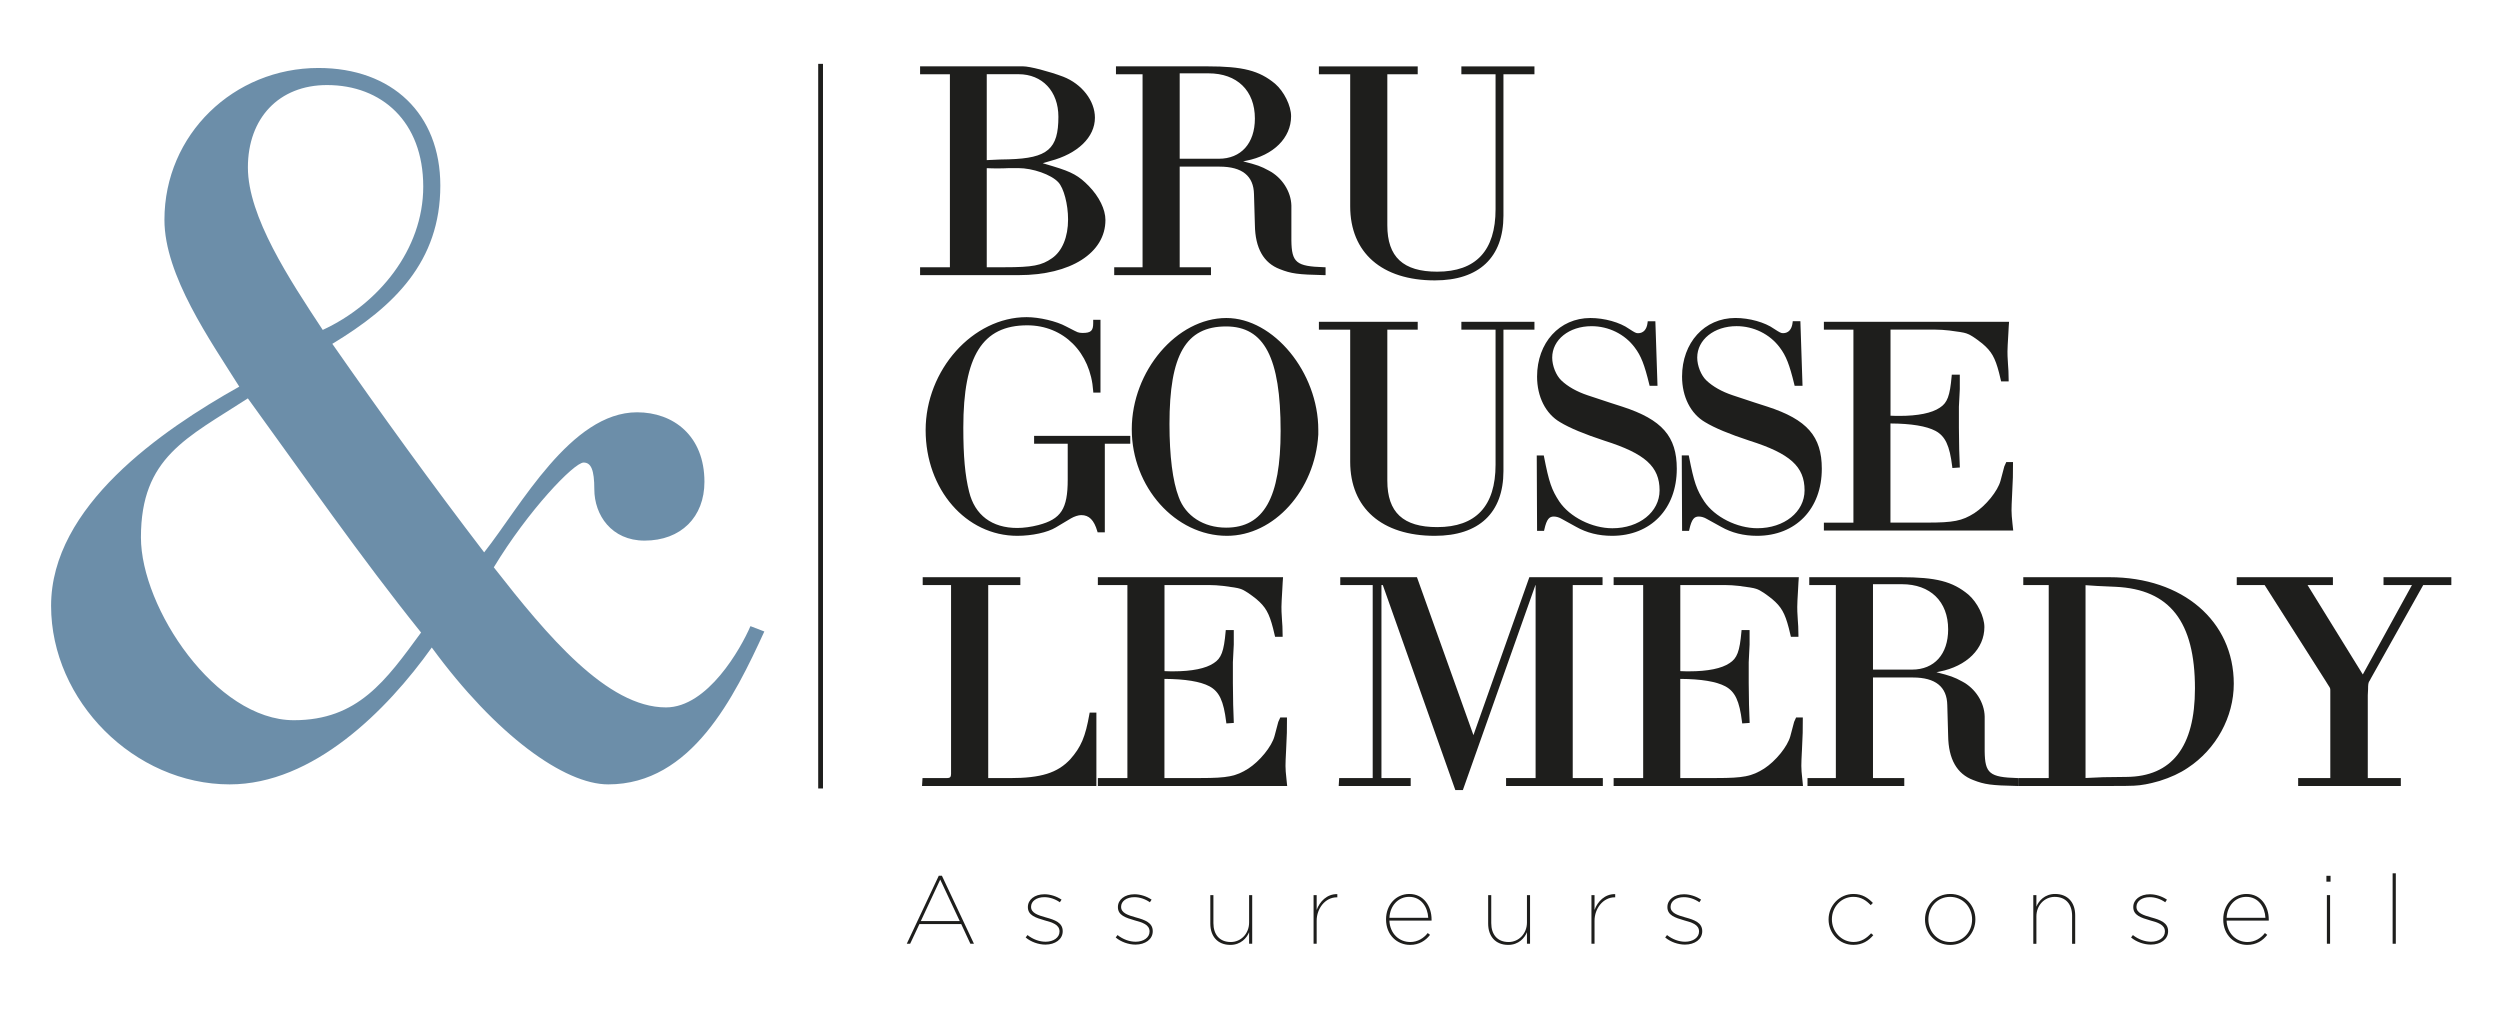 <svg width="783" height="316" viewBox="0 0 783 316" fill="none" xmlns="http://www.w3.org/2000/svg">
<path d="M294.03 274.27H295L305.04 295.58H303.92L301.05 289.41H287.96L285.06 295.58H284L294.03 274.27ZM300.59 288.48L294.48 275.48L288.4 288.48H300.59Z" fill="#1E1E1C"/>
<path d="M321.24 293.62L321.81 292.86C323.5 294.19 325.53 294.95 327.49 294.95C329.94 294.95 331.84 293.65 331.84 291.78V291.72C331.84 289.57 329.54 288.91 327.22 288.27C324.38 287.45 321.93 286.67 321.93 284.13V284.07C321.93 281.8 324.02 280.08 327.13 280.08C328.88 280.08 330.88 280.68 332.48 281.77L331.94 282.59C330.49 281.56 328.71 280.99 327.1 280.99C324.59 280.99 322.93 282.29 322.93 283.98V284.04C322.93 285.94 325.08 286.64 327.55 287.33C330.33 288.09 332.84 288.96 332.84 291.62V291.68C332.84 294.19 330.48 295.85 327.43 295.85C325.26 295.85 322.9 295.01 321.24 293.62Z" fill="#1E1E1C"/>
<path d="M349.44 293.62L350.01 292.86C351.7 294.19 353.73 294.95 355.69 294.95C358.14 294.95 360.04 293.65 360.04 291.78V291.72C360.04 289.57 357.74 288.91 355.42 288.27C352.58 287.45 350.13 286.67 350.13 284.13V284.07C350.13 281.8 352.22 280.08 355.33 280.08C357.08 280.08 359.08 280.68 360.68 281.77L360.14 282.59C358.69 281.56 356.91 280.99 355.3 280.99C352.79 280.99 351.13 282.29 351.13 283.98V284.04C351.13 285.94 353.28 286.64 355.75 287.33C358.53 288.09 361.04 288.96 361.04 291.62V291.68C361.04 294.19 358.68 295.85 355.63 295.85C353.46 295.85 351.1 295.01 349.44 293.62Z" fill="#1E1E1C"/>
<path d="M379.07 289.27V280.35H380.04V289.12C380.04 292.66 381.94 295.04 385.48 295.04C388.68 295.04 391.22 292.41 391.22 288.93V280.35H392.19V295.58H391.22V291.95C390.52 293.76 388.62 295.94 385.36 295.94C381.33 295.95 379.07 293.22 379.07 289.27Z" fill="#1E1E1C"/>
<path d="M411.41 280.35H412.38V285C413.29 282.4 415.61 279.95 418.85 280.04V281.04H418.7C415.01 281.04 412.38 284.61 412.38 288.35V295.57H411.41V280.35Z" fill="#1E1E1C"/>
<path d="M434.11 287.97V287.91C434.11 283.44 437.19 279.99 441.39 279.99C445.98 279.99 448.37 283.92 448.37 288V288.33H435.16C435.34 292.47 438.27 295.04 441.69 295.04C444.05 295.04 445.95 293.8 447.16 292.23L447.89 292.8C446.5 294.61 444.44 295.94 441.66 295.94C437.56 295.95 434.11 292.83 434.11 287.97ZM447.32 287.45C447.17 284.13 445.14 280.89 441.34 280.89C437.89 280.89 435.35 283.7 435.17 287.45H447.32Z" fill="#1E1E1C"/>
<path d="M466.09 289.27V280.35H467.06V289.12C467.06 292.66 468.96 295.04 472.5 295.04C475.7 295.04 478.24 292.41 478.24 288.93V280.35H479.21V295.58H478.24V291.95C477.54 293.76 475.64 295.94 472.38 295.94C468.36 295.95 466.09 293.22 466.09 289.27Z" fill="#1E1E1C"/>
<path d="M498.44 280.35H499.41V285C500.32 282.4 502.64 279.95 505.88 280.04V281.04H505.73C502.04 281.04 499.41 284.61 499.41 288.35V295.57H498.44V280.35Z" fill="#1E1E1C"/>
<path d="M521.54 293.62L522.11 292.86C523.8 294.19 525.83 294.95 527.79 294.95C530.24 294.95 532.14 293.65 532.14 291.78V291.72C532.14 289.57 529.84 288.91 527.52 288.27C524.68 287.45 522.23 286.67 522.23 284.13V284.07C522.23 281.8 524.32 280.08 527.43 280.08C529.18 280.08 531.18 280.68 532.78 281.77L532.24 282.59C530.79 281.56 529.01 280.99 527.4 280.99C524.89 280.99 523.23 282.29 523.23 283.98V284.04C523.23 285.94 525.38 286.64 527.85 287.33C530.63 288.09 533.14 288.96 533.14 291.62V291.68C533.14 294.19 530.78 295.85 527.73 295.85C525.56 295.85 523.2 295.01 521.54 293.62Z" fill="#1E1E1C"/>
<path d="M572.71 288V287.94C572.71 283.65 576.1 279.99 580.51 279.99C583.32 279.99 585.1 281.26 586.59 282.8L585.9 283.49C584.57 282.07 582.91 280.89 580.49 280.89C576.65 280.89 573.75 284.06 573.75 287.9V287.96C573.75 291.8 576.74 295.03 580.55 295.03C582.97 295.03 584.69 293.79 586.02 292.31L586.71 292.91C585.23 294.63 583.32 295.93 580.48 295.93C576.1 295.95 572.71 292.32 572.71 288Z" fill="#1E1E1C"/>
<path d="M602.91 288.03V287.97C602.91 283.71 606.14 279.99 610.83 279.99C615.48 279.99 618.69 283.65 618.69 287.91V287.97C618.69 292.23 615.49 295.95 610.8 295.95C606.15 295.95 602.91 292.29 602.91 288.03ZM617.66 288V287.94C617.66 284.1 614.73 280.9 610.77 280.9C606.75 280.9 603.97 284.1 603.97 287.94V288C603.97 291.84 606.87 295.04 610.83 295.04C614.85 295.04 617.66 291.83 617.66 288Z" fill="#1E1E1C"/>
<path d="M636.83 280.35H637.8V283.98C638.5 282.17 640.4 279.99 643.66 279.99C647.68 279.99 649.95 282.71 649.95 286.67V295.59H648.98V286.82C648.98 283.28 647.08 280.9 643.54 280.9C640.34 280.9 637.8 283.53 637.8 287.01V295.59H636.83V280.35Z" fill="#1E1E1C"/>
<path d="M667.45 293.62L668.02 292.86C669.71 294.19 671.74 294.95 673.7 294.95C676.15 294.95 678.05 293.65 678.05 291.78V291.72C678.05 289.57 675.75 288.91 673.43 288.27C670.59 287.45 668.14 286.67 668.14 284.13V284.07C668.14 281.8 670.23 280.08 673.34 280.08C675.09 280.08 677.09 280.68 678.69 281.77L678.15 282.59C676.7 281.56 674.92 280.99 673.31 280.99C670.8 280.99 669.14 282.29 669.14 283.98V284.04C669.14 285.94 671.29 286.64 673.76 287.33C676.54 288.09 679.05 288.96 679.05 291.62V291.68C679.05 294.19 676.69 295.85 673.64 295.85C671.47 295.85 669.11 295.01 667.45 293.62Z" fill="#1E1E1C"/>
<path d="M696.32 287.97V287.91C696.32 283.44 699.4 279.99 703.6 279.99C708.19 279.99 710.58 283.92 710.58 288V288.33H697.37C697.55 292.47 700.48 295.04 703.9 295.04C706.26 295.04 708.16 293.8 709.37 292.23L710.1 292.8C708.71 294.61 706.65 295.94 703.87 295.94C699.76 295.95 696.32 292.83 696.32 287.97ZM709.53 287.45C709.38 284.13 707.35 280.89 703.55 280.89C700.1 280.89 697.56 283.7 697.38 287.45H709.53Z" fill="#1E1E1C"/>
<path d="M728.63 274.3H729.93V276.14H728.63V274.3ZM728.78 280.35H729.78V295.58H728.78V280.35Z" fill="#1E1E1C"/>
<path d="M749.37 273.52H750.37V295.58H749.37V273.52Z" fill="#1E1E1C"/>
<path d="M239.39 197.78C230.01 218.21 216.62 245.67 190.49 245.67C176.76 245.67 155.33 230.26 135.23 202.8C121.16 222.56 98.06 245.67 71.93 245.67C42.12 245.67 16 219.55 16 189.74C16 158.59 50.49 134.82 74.94 121.09C65.9 106.69 51.5 86.26 51.5 68.85C51.5 42.06 73.27 21.29 99.73 21.29C122.84 21.29 137.91 35.69 137.91 58.13C137.91 81.91 123.51 95.97 104.08 107.69C119.49 129.79 135.23 151.56 151.64 173C163.03 158.6 178.77 129.13 199.53 129.13C210.92 129.13 220.63 136.5 220.63 150.9C220.63 161.95 213.26 169.32 201.88 169.32C191.5 169.32 186.14 161.28 186.14 153.24C186.14 147.21 185.14 144.87 182.79 144.87C179.78 144.87 165.38 159.94 154.66 177.69C171.4 199.12 190.16 221.56 208.58 221.56C221.64 221.56 232.02 203.14 235.04 196.11L239.39 197.78ZM92.03 225.57C112.12 225.57 120.83 213.18 131.88 198.11C112.79 174.33 95.38 149.21 77.63 124.77C58.54 137.16 44.14 143.19 44.14 168.3C44.14 190.41 67.59 225.57 92.03 225.57ZM102.42 26.64C87.35 26.64 77.64 37.02 77.64 52.43C77.64 67.84 90.7 87.59 101.08 103.33C118.49 95.29 132.56 78.21 132.56 58.45C132.56 38.03 119.5 26.64 102.42 26.64Z" fill="#6C8EA9"/>
<path d="M298.02 22.75H288.68V21.28H320.46C322.48 21.28 328.43 22.84 332.82 24.49C338.5 26.69 342.44 31.73 342.44 36.85C342.44 42.71 337.22 47.75 328.79 49.95L326.32 50.68L324.67 51.05C326.96 51.78 328.61 52.24 329.8 52.61C335.57 54.35 337.68 55.54 340.7 58.65C343.81 61.86 345.74 65.7 345.74 68.91C345.74 78.98 334.93 85.67 319.09 85.67H288.68V84.2H298.02V22.75ZM315.97 50.41C328.33 50.04 332 46.93 332 36.58C332 28.25 326.78 22.75 319 22.75H308.56V50.68C311.84 50.5 314.32 50.41 315.97 50.41ZM314.59 84.2C323.47 84.2 326.4 83.65 329.79 81.27C333.09 78.98 335.01 74.4 335.01 68.72C335.01 63.87 333.64 58.65 331.8 56.72C329.42 54.16 323.56 52.14 318.89 52.14H316.14C314.68 52.23 313.39 52.23 312.29 52.23C311.28 52.23 310.46 52.23 308.54 52.14V84.19H314.59V84.2Z" fill="#1E1E1C"/>
<path d="M319.08 86.17H288.17V83.7H297.51V23.25H288.17V20.78H320.45C322.5 20.78 328.47 22.32 332.99 24.02C338.84 26.29 342.93 31.56 342.93 36.85C342.93 42.97 337.56 48.17 328.91 50.43L326.58 51.12C327.33 51.35 327.98 51.54 328.56 51.71C329.07 51.86 329.53 52 329.93 52.12C335.75 53.87 337.93 55.09 341.04 58.29C344.28 61.63 346.22 65.59 346.22 68.9C346.23 79.23 335.32 86.17 319.08 86.17ZM289.17 85.17H319.08C334.72 85.17 345.23 78.64 345.23 68.91C345.23 65.86 343.4 62.16 340.33 59C337.36 55.94 335.27 54.78 329.65 53.09C329.25 52.97 328.8 52.83 328.29 52.68C327.28 52.38 326.04 52.02 324.52 51.53L322.76 50.97L326.21 50.2L328.65 49.48C336.85 47.34 341.94 42.51 341.94 36.86C341.94 31.97 338.12 27.08 332.64 24.96C328.3 23.33 322.37 21.79 320.46 21.79H289.18V22.26H298.52V84.71H289.18V85.17H289.17ZM314.59 84.7H308.05V51.62L308.57 51.64C310.48 51.73 311.28 51.73 312.3 51.73C313.41 51.73 314.67 51.73 316.11 51.64H318.89C323.79 51.64 329.74 53.77 332.17 56.38C334.07 58.38 335.51 63.68 335.51 68.72C335.51 74.56 333.53 79.28 330.07 81.68C326.63 84.11 323.59 84.7 314.59 84.7ZM309.05 83.7H314.59C323.43 83.7 326.22 83.17 329.51 80.86C332.69 78.65 334.52 74.23 334.52 68.72C334.52 63.99 333.17 58.87 331.45 57.07C329.22 54.67 323.47 52.65 318.9 52.65H316.15C314.7 52.74 313.43 52.74 312.3 52.74C311.37 52.74 310.61 52.74 309.05 52.67V83.7ZM308.05 51.21V22.25H318.99C327.07 22.25 332.49 28.01 332.49 36.58C332.49 47.19 328.63 50.53 315.98 50.91H315.97C314.34 50.91 311.85 51 308.58 51.18L308.05 51.21ZM309.05 23.25V50.15C312.08 49.99 314.4 49.9 315.96 49.9C328.16 49.54 331.49 46.67 331.49 36.57C331.49 28.6 326.46 23.24 318.99 23.24H309.05V23.25Z" fill="#1E1E1C"/>
<path d="M378.15 21.28C389.14 21.28 394.18 22.56 399.03 26.59C401.69 28.88 403.88 33.18 403.88 36.39C403.88 42.98 398.57 48.2 390.24 49.85L387.12 50.49C393.35 52.05 394.36 52.32 397.19 53.88C401.22 55.99 403.88 60.2 403.97 64.41V75.31C404.06 82.55 405.71 83.92 414.68 84.19V85.66C406.53 85.48 404.51 85.2 401.04 83.83C396.18 82 393.62 77.51 393.53 70.46L393.25 60.84C393.16 54.8 389.31 51.68 381.98 51.68H368.98V84.19H378.78V85.66H349.47V84.19H358.35V22.74H350.02V21.27H378.15V21.28ZM381.72 50.22C388.95 50.22 393.53 45.09 393.53 37.12C393.53 28.05 387.76 22.47 378.51 22.47H368.98V50.22H381.72Z" fill="#1E1E1C"/>
<path d="M415.19 86.18L414.68 86.17C406.48 85.99 404.42 85.71 400.86 84.3C395.76 82.38 393.13 77.72 393.03 70.47L392.75 60.86C392.66 55.1 389.04 52.19 381.98 52.19H369.48V83.7H379.28V86.17H348.97V83.7H357.85V23.25H349.52V20.78H378.14C389.24 20.78 394.39 22.1 399.34 26.21C402.17 28.65 404.37 33.12 404.37 36.39C404.37 43.18 398.86 48.66 390.32 50.34L389.35 50.54C393.73 51.65 394.9 52.06 397.42 53.44C401.53 55.59 404.36 59.99 404.46 64.4V75.31C404.55 82.25 405.98 83.43 414.69 83.69L415.17 83.71V86.18H415.19ZM349.98 85.17H378.29V84.7H368.49V51.19H381.99C389.59 51.19 393.66 54.53 393.76 60.84L394.04 70.45C394.13 77.26 396.54 81.6 401.23 83.37C404.58 84.69 406.58 84.98 414.2 85.16V84.69C405.4 84.37 403.58 82.71 403.49 75.33V64.43C403.4 60.39 400.79 56.33 396.98 54.34C394.22 52.83 393.31 52.57 387.02 50.99L384.89 50.46L390.16 49.38C398.33 47.76 403.41 42.79 403.41 36.41C403.41 33.44 401.31 29.21 398.73 26.99C394 23.06 389 21.8 378.18 21.8H350.56V22.27H358.89V84.72H350.01V85.17H349.98ZM381.72 50.72H368.49V21.97H378.52C388.09 21.97 394.04 27.78 394.04 37.12C394.03 45.39 389.2 50.72 381.72 50.72ZM369.49 49.72H381.72C388.7 49.72 393.03 44.89 393.03 37.12C393.03 28.39 387.47 22.97 378.51 22.97H369.48V49.72H369.49Z" fill="#1E1E1C"/>
<path d="M443.53 21.28V22.75H434.01V70.56C434.01 80.73 439.23 85.58 450.13 85.58C462.59 85.58 468.91 78.89 468.91 65.52V22.75H458.2V21.28H480.09V22.75H470.38V67.53C470.38 80.26 462.87 87.31 449.41 87.31C433.11 87.31 423.4 78.88 423.4 64.6V22.75H413.6V21.28H443.53Z" fill="#1E1E1C"/>
<path d="M449.39 87.82C432.79 87.82 422.88 79.14 422.88 64.61V23.26H413.08V20.79H444.03V23.26H434.51V70.57C434.51 80.48 439.47 85.09 450.13 85.09C462.26 85.09 468.41 78.51 468.41 65.53V23.26H457.7V20.79H480.59V23.26H470.88V67.54C470.87 80.61 463.24 87.82 449.39 87.82ZM414.09 22.25H423.89V64.6C423.89 78.51 433.43 86.81 449.4 86.81C462.6 86.81 469.87 79.96 469.87 67.53V22.25H479.58V21.78H458.69V22.25H469.4V65.52C469.4 79.16 462.91 86.08 450.12 86.08C438.94 86.08 433.5 81 433.5 70.56V22.25H443.02V21.78H414.07V22.25H414.09Z" fill="#1E1E1C"/>
<path d="M324.39 138.47V137H353.51V138.47H345.54V166.22H344.17C343.07 162.47 341.33 160.82 338.67 160.82C337.66 160.82 336.29 161.28 335.19 161.92L330.43 164.76C327.87 166.32 323.1 167.32 318.62 167.32C302.87 167.32 290.41 152.85 290.41 134.72C290.41 116.04 304.88 99.83 321.55 99.83C325.21 99.83 330.62 101.02 333.64 102.67C335.56 103.68 336.85 104.32 337.3 104.5C337.76 104.68 338.4 104.77 339.04 104.77C341.97 104.77 342.89 103.85 342.89 101.2V100.65H344.17V122.45H342.89C342.07 110.09 333.27 101.39 321.73 101.39C307.44 101.39 301.21 111.28 301.21 133.9C301.21 143.06 301.76 149.01 303.04 154.14C304.87 161.65 310.46 165.86 318.61 165.86C320.72 165.86 323.19 165.49 325.3 164.94C332.72 163.02 334.92 159.63 334.92 150.19V138.47H324.39Z" fill="#1E1E1C"/>
<path d="M318.62 167.82C302.52 167.82 289.91 153.28 289.91 134.72C289.91 115.87 304.69 99.33 321.55 99.33C325.48 99.33 330.9 100.6 333.88 102.23C336.42 103.56 337.23 103.93 337.49 104.04C337.87 104.19 338.44 104.28 339.04 104.28C341.67 104.28 342.39 103.62 342.39 101.21V100.16H344.67V122.96H342.42L342.39 122.49C341.58 110.36 333.09 101.89 321.73 101.89C307.7 101.89 301.71 111.46 301.71 133.9C301.71 142.91 302.25 148.92 303.53 154.02C305.32 161.34 310.67 165.36 318.61 165.36C320.59 165.36 322.98 165.03 325.17 164.46C332.34 162.6 334.41 159.4 334.41 150.2V138.98H323.88V136.51H354V138.98H346.03V166.73H343.78L343.67 166.37C342.65 162.88 341.1 161.33 338.65 161.33C337.78 161.33 336.48 161.74 335.42 162.36L330.66 165.2C328.1 166.76 323.25 167.82 318.62 167.82ZM321.55 100.32C305.23 100.32 290.91 116.39 290.91 134.71C290.91 152.71 303.08 166.81 318.62 166.81C323.08 166.81 327.72 165.81 330.17 164.32L334.94 161.48C336.16 160.77 337.62 160.31 338.68 160.31C341.51 160.31 343.39 162.03 344.55 165.71H345.05V137.96H353.02V137.49H324.9V137.96H335.43V150.18C335.43 159.87 333.1 163.42 325.44 165.41C323.17 166 320.69 166.34 318.63 166.34C310.3 166.34 304.45 161.93 302.57 154.24C301.28 149.06 300.72 142.98 300.72 133.88C300.72 111.05 307.2 100.87 321.74 100.87C333.5 100.87 342.33 109.51 343.36 121.93H343.68V101.13L343.4 101.18C343.4 104.15 342.22 105.25 339.05 105.25C338.31 105.25 337.63 105.14 337.12 104.94C336.51 104.7 334.77 103.8 333.41 103.09C330.59 101.56 325.28 100.32 321.55 100.32Z" fill="#1E1E1C"/>
<path d="M384.28 167.31C368.25 167.31 354.97 152.38 354.97 134.43C354.97 116.39 368.8 100.09 384.09 100.09C398.74 100.09 412.39 116.76 412.39 134.62V136.09C411.39 153.21 398.66 167.31 384.28 167.31ZM365.78 132.79C365.78 142.86 366.79 150.83 368.71 155.87C370.91 162.01 376.77 165.76 384 165.76C396.18 165.76 401.58 156.42 401.58 134.99C401.58 111.54 396.36 101.74 384 101.74C371.19 101.74 365.78 110.9 365.78 132.79Z" fill="#1E1E1C"/>
<path d="M384.28 167.82C368.12 167.82 354.47 152.53 354.47 134.44C354.47 116.2 368.59 99.6 384.09 99.6C398.89 99.6 412.89 116.62 412.89 134.63V136.1C411.87 153.59 399.03 167.82 384.28 167.82ZM384.1 100.59C369.12 100.59 355.48 116.72 355.48 134.43C355.48 151.98 368.67 166.81 384.29 166.81C398.52 166.81 410.91 153.01 411.91 136.05V134.61C411.9 117.13 398.39 100.59 384.1 100.59ZM384.01 166.26C376.54 166.26 370.5 162.34 368.24 156.04C366.3 150.97 365.28 142.93 365.28 132.79C365.28 110.68 370.88 101.24 384.01 101.24C396.69 101.24 402.09 111.33 402.09 134.99C402.09 156.61 396.52 166.26 384.01 166.26ZM384.01 102.24C371.42 102.24 366.28 111.09 366.28 132.79C366.28 142.81 367.28 150.73 369.18 155.69C371.29 161.6 376.98 165.26 384.01 165.26C395.82 165.26 401.09 155.92 401.09 134.99C401.09 112.03 395.98 102.24 384.01 102.24Z" fill="#1E1E1C"/>
<path d="M443.53 101.28V102.75H434.01V150.56C434.01 160.73 439.23 165.58 450.13 165.58C462.59 165.58 468.91 158.89 468.91 145.52V102.75H458.2V101.28H480.09V102.75H470.38V147.53C470.38 160.26 462.87 167.31 449.41 167.31C433.11 167.31 423.4 158.88 423.4 144.6V102.75H413.6V101.28H443.53Z" fill="#1E1E1C"/>
<path d="M449.39 167.82C432.79 167.82 422.88 159.14 422.88 144.61V103.26H413.08V100.79H444.03V103.26H434.51V150.57C434.51 160.48 439.47 165.09 450.13 165.09C462.26 165.09 468.41 158.51 468.41 145.53V103.26H457.7V100.79H480.59V103.26H470.88V147.54C470.87 160.61 463.24 167.82 449.39 167.82ZM414.09 102.25H423.89V144.6C423.89 158.51 433.43 166.81 449.4 166.81C462.6 166.81 469.87 159.96 469.87 147.53V102.25H479.58V101.78H458.69V102.25H469.4V145.52C469.4 159.16 462.91 166.08 450.12 166.08C438.94 166.08 433.5 161 433.5 150.56V102.25H443.02V101.78H414.07V102.25H414.09Z" fill="#1E1E1C"/>
<path d="M483.09 143.14C484.65 151.11 485.47 153.58 487.94 157.34C491.33 162.38 498.47 165.95 504.98 165.95C513.77 165.95 520.27 160.64 520.27 153.59C520.27 145.9 515.69 141.68 502.69 137.56C496.55 135.55 491.88 133.62 488.86 131.79C484.46 129.23 481.9 124.01 481.9 117.96C481.9 107.52 488.68 100.1 498.11 100.1C502.32 100.1 507.08 101.38 509.92 103.4C511.75 104.59 512.21 104.86 513.03 104.86C514.95 104.86 516.24 103.49 516.51 101.11H517.97L518.61 120.34H517.05C515.49 113.93 514.4 111.18 512.38 108.53C509.17 104.23 504.05 101.66 498.46 101.66C491.13 101.66 485.64 106.15 485.64 112.01C485.64 114.76 486.92 117.87 488.66 119.52C490.68 121.44 493.51 123.09 497.09 124.28C499.65 125.1 503.32 126.39 507.99 127.85C520.08 131.79 524.66 136.92 524.66 146.81C524.66 159.08 516.78 167.32 504.88 167.32C500.85 167.32 497.09 166.4 493.89 164.57L489.4 162.1C488.48 161.55 487.48 161.28 486.65 161.28C484.82 161.28 483.9 162.47 483.17 165.77H481.89L481.8 143.15H483.09V143.14Z" fill="#1E1E1C"/>
<path d="M504.89 167.82C500.7 167.82 496.92 166.87 493.65 165.01L489.17 162.54C488.36 162.05 487.45 161.78 486.67 161.78C485.32 161.78 484.44 162.43 483.68 165.88L483.59 166.27H481.41L481.31 142.65H483.51L483.59 143.05C485.15 151.04 485.96 153.4 488.37 157.07C491.64 161.93 498.63 165.45 504.99 165.45C513.42 165.45 519.78 160.35 519.78 153.59C519.78 146.14 515.27 142.07 502.55 138.04C496.18 135.95 491.62 134.05 488.61 132.22C484.1 129.59 481.41 124.26 481.41 117.96C481.41 107.32 488.44 99.6 498.12 99.6C502.5 99.6 507.37 100.96 510.22 102.99C512.04 104.17 512.38 104.36 513.04 104.36C514.72 104.36 515.78 103.18 516.02 101.05L516.07 100.61H518.46L519.13 120.84H516.66L516.57 120.46C515.04 114.16 513.97 111.44 511.99 108.83C508.88 104.65 503.82 102.16 498.47 102.16C491.45 102.16 486.15 106.39 486.15 112.01C486.15 114.58 487.36 117.58 489.02 119.16C491.03 121.08 493.88 122.68 497.26 123.81C498.21 124.11 499.31 124.48 500.56 124.9C502.63 125.59 505.22 126.46 508.15 127.38C520.56 131.42 525.17 136.69 525.17 146.81C525.17 159.37 517.02 167.82 504.89 167.82ZM486.67 160.77C487.63 160.77 488.72 161.1 489.67 161.67L494.14 164.13C497.26 165.91 500.87 166.82 504.89 166.82C516.42 166.82 524.17 158.78 524.17 146.81C524.17 137.21 519.75 132.2 507.85 128.33C504.91 127.41 502.33 126.54 500.25 125.85C499 125.43 497.91 125.07 496.96 124.76C493.38 123.57 490.48 121.93 488.34 119.88C486.47 118.11 485.16 114.87 485.16 112.01C485.16 105.83 490.89 101.16 498.48 101.16C504.15 101.16 509.5 103.8 512.8 108.23C514.83 110.91 515.94 113.66 517.46 119.84H518.11L517.5 101.61H516.95C516.54 103.97 515.1 105.36 513.04 105.36C512.07 105.36 511.54 105.04 509.65 103.81C506.93 101.88 502.3 100.59 498.11 100.59C488.86 100.59 482.4 107.73 482.4 117.95C482.4 123.89 484.91 128.9 489.11 131.35C492.02 133.11 496.64 135.04 502.84 137.08C516.08 141.27 520.77 145.59 520.77 153.58C520.77 160.91 513.98 166.44 504.98 166.44C498.31 166.44 490.97 162.73 487.53 157.61C485.09 153.91 484.21 151.38 482.68 143.64H482.31L482.4 165.26H482.79C483.45 162.48 484.37 160.77 486.67 160.77Z" fill="#1E1E1C"/>
<path d="M528.52 143.14C530.08 151.11 530.9 153.58 533.38 157.34C536.77 162.38 543.91 165.95 550.41 165.95C559.2 165.95 565.7 160.64 565.7 153.59C565.7 145.9 561.12 141.68 548.12 137.56C541.98 135.55 537.31 133.62 534.29 131.79C529.89 129.23 527.33 124.01 527.33 117.96C527.33 107.52 534.11 100.1 543.54 100.1C547.75 100.1 552.52 101.38 555.35 103.4C557.18 104.59 557.64 104.86 558.47 104.86C560.39 104.86 561.68 103.49 561.95 101.11H563.41L564.05 120.34H562.49C560.93 113.93 559.83 111.18 557.82 108.53C554.61 104.23 549.49 101.66 543.9 101.66C536.57 101.66 531.08 106.15 531.08 112.01C531.08 114.76 532.36 117.87 534.1 119.52C536.11 121.44 538.95 123.09 542.53 124.28C545.09 125.1 548.76 126.39 553.43 127.85C565.52 131.79 570.1 136.92 570.1 146.81C570.1 159.08 562.22 167.32 550.32 167.32C546.29 167.32 542.54 166.4 539.33 164.57L534.84 162.1C533.92 161.55 532.92 161.28 532.09 161.28C530.26 161.28 529.34 162.47 528.61 165.77H527.33L527.24 143.15H528.52V143.14Z" fill="#1E1E1C"/>
<path d="M550.31 167.82C546.12 167.82 542.34 166.87 539.07 165.01L534.59 162.54C533.78 162.05 532.87 161.78 532.08 161.78C530.73 161.78 529.85 162.43 529.09 165.88L529.01 166.26H526.83L526.73 142.64H528.92L529 143.04C530.56 151.03 531.37 153.39 533.78 157.06C537.05 161.92 544.04 165.44 550.4 165.44C558.83 165.44 565.19 160.34 565.19 153.58C565.19 146.13 560.68 142.06 547.96 138.03C541.59 135.94 537.03 134.04 534.02 132.21C529.51 129.58 526.82 124.25 526.82 117.95C526.82 107.31 533.85 99.59 543.53 99.59C547.91 99.59 552.78 100.95 555.63 102.98C557.42 104.14 557.8 104.35 558.46 104.35C560.14 104.35 561.2 103.17 561.44 101.04L561.49 100.6H563.88L564.55 120.83H562.08L561.99 120.45C560.46 114.15 559.39 111.43 557.41 108.82C554.3 104.64 549.24 102.15 543.89 102.15C536.87 102.15 531.57 106.38 531.57 112C531.57 114.57 532.78 117.57 534.44 119.15C536.44 121.06 539.29 122.67 542.68 123.8C543.63 124.1 544.73 124.47 545.97 124.89C548.05 125.58 550.63 126.45 553.57 127.37C565.98 131.41 570.59 136.68 570.59 146.8C570.6 159.37 562.44 167.82 550.31 167.82ZM532.09 160.77C533.05 160.77 534.15 161.1 535.1 161.67L539.57 164.13C542.69 165.91 546.3 166.82 550.32 166.82C561.85 166.82 569.6 158.78 569.6 146.81C569.6 137.21 565.18 132.2 553.28 128.33C550.34 127.41 547.75 126.54 545.67 125.85C544.43 125.43 543.33 125.07 542.38 124.76C538.85 123.58 535.87 121.9 533.76 119.88C531.89 118.11 530.58 114.87 530.58 112.01C530.58 105.83 536.31 101.16 543.9 101.16C549.57 101.16 554.92 103.8 558.22 108.23C560.26 110.91 561.36 113.66 562.88 119.84H563.53L562.92 101.61H562.37C561.96 103.97 560.52 105.36 558.46 105.36C557.49 105.36 556.96 105.04 555.07 103.81C552.35 101.88 547.72 100.59 543.53 100.59C534.28 100.59 527.82 107.73 527.82 117.95C527.82 123.89 530.33 128.9 534.53 131.35C537.44 133.12 542.06 135.04 548.26 137.08C561.5 141.27 566.19 145.59 566.19 153.58C566.19 160.91 559.4 166.44 550.4 166.44C543.73 166.44 536.39 162.73 532.95 157.61C530.51 153.91 529.63 151.38 528.1 143.64H527.73L527.82 165.26H528.21C528.87 162.48 529.79 160.77 532.09 160.77Z" fill="#1E1E1C"/>
<path d="M580.99 102.75H571.74V101.28H628.7C628.61 102.65 628.52 103.66 628.52 104.39C628.34 107.41 628.24 109.24 628.24 110.07C628.24 110.62 628.24 112.08 628.42 114.37C628.51 115.38 628.6 116.93 628.6 118.95H627.13L626.58 116.66C625.3 111.71 624.11 109.7 621.18 107.23C618.98 105.49 617.24 104.3 615.96 103.93C615.23 103.66 613.4 103.38 610.56 103.01C609 102.83 607.45 102.74 606.16 102.74H591.61V130.67C593.07 130.76 594.17 130.76 594.91 130.76C600.86 130.76 605.26 129.84 607.82 128.1C610.38 126.45 611.21 124.07 611.76 117.84H613.32V121.87L613.04 127.37V131.31V133.97L613.13 140.75L613.31 145.97L611.94 146.06C611.12 139.28 609.65 136.26 606.44 134.52C603.51 132.96 598.56 132.14 591.6 132.14V164.19H603.51C612.03 164.19 614.68 163.64 618.62 161.17C622.28 158.79 626.13 154.12 627.04 150.73L628.23 146.24L628.69 145.23H629.97C629.97 148.98 629.97 149.63 629.69 154.94C629.6 156.86 629.51 158.42 629.51 159.89C629.51 161.54 629.69 162.82 629.97 165.66H571.72V164.19H580.97V102.75H580.99Z" fill="#1E1E1C"/>
<path d="M630.54 166.17H571.24V163.7H580.49V103.25H571.24V100.78H629.24L629.13 102.34C629.07 103.2 629.02 103.87 629.02 104.39C628.83 107.54 628.74 109.29 628.74 110.07C628.74 110.62 628.74 112.06 628.92 114.33C629 115.25 629.11 116.81 629.11 118.95V119.45H626.75L626.11 116.78C624.87 112.01 623.75 110.04 620.87 107.61C618.47 105.71 616.91 104.72 615.84 104.41C615.11 104.14 613.19 103.85 610.51 103.51C609.03 103.34 607.49 103.24 606.18 103.24H592.11V130.2C593.33 130.26 594.26 130.26 594.91 130.26C600.7 130.26 605.07 129.37 607.54 127.69C609.91 126.16 610.71 124.04 611.26 117.8L611.3 117.34H613.81V121.87L613.53 127.39V133.96L613.62 140.73L613.82 146.42L611.49 146.58L611.43 146.11C610.63 139.54 609.26 136.61 606.19 134.95C603.36 133.45 598.62 132.67 592.09 132.63V163.68H603.5C611.85 163.68 614.49 163.16 618.35 160.73C622 158.35 625.69 153.8 626.56 150.58L627.75 146.09L628.37 144.71H630.47V145.21C630.47 148.95 630.47 149.62 630.19 154.94L630.15 155.82C630.08 157.33 630.01 158.63 630.01 159.86C630.01 161.1 630.12 162.13 630.29 163.84L630.54 166.17ZM572.24 165.17H629.43L629.31 163.98C629.13 162.24 629.02 161.19 629.02 159.9C629.02 158.65 629.08 157.34 629.16 155.81L629.2 154.93C629.46 149.88 629.47 149.03 629.47 145.75H629.01L628.68 146.46L627.52 150.87C626.6 154.29 622.72 159.11 618.89 161.6C614.82 164.15 612.09 164.7 603.51 164.7H591.11V131.65H591.61C598.56 131.65 603.63 132.47 606.68 134.09C610.01 135.9 611.52 138.92 612.38 145.54L612.8 145.51L612.63 140.77L612.54 131.32V127.38L612.82 121.86V118.36H612.22C611.64 124.56 610.69 126.87 608.1 128.54C605.43 130.35 600.99 131.28 594.92 131.28C594.18 131.28 593.07 131.28 591.59 131.19L591.12 131.16V102.26H606.18C607.53 102.26 609.11 102.36 610.64 102.54C613.54 102.92 615.38 103.19 616.16 103.48C617.35 103.82 618.96 104.83 621.51 106.85C624.55 109.42 625.8 111.59 627.09 116.55L627.55 118.47H628.12C628.11 116.63 628.02 115.27 627.94 114.44C627.75 112.13 627.75 110.65 627.75 110.09C627.75 109.29 627.83 107.53 628.03 104.38C628.03 103.86 628.08 103.16 628.14 102.29L628.17 101.8H572.24V102.27H581.49V164.72H572.24V165.17Z" fill="#1E1E1C"/>
<path d="M319.08 182.75H309.01V244.2H316.24C326.31 244.2 331.44 242.55 335.56 238.16C339.04 234.22 340.41 231.02 341.7 223.69H342.89V245.67H289.31L289.4 244.2H296.54C297.82 244.2 298.37 243.65 298.37 242.37V182.75H289.49V181.28H319.07V182.75H319.08Z" fill="#1E1E1C"/>
<path d="M343.39 246.17H288.78L288.93 243.7H296.54C297.55 243.7 297.87 243.38 297.87 242.37V183.25H288.99V180.78H319.57V183.25H309.51V243.7H316.24C326.04 243.7 331.18 242.1 335.2 237.81C338.6 233.96 339.95 230.77 341.21 223.6L341.28 223.19H343.39V246.17ZM289.85 245.17H342.39V224.19H342.12C340.85 231.29 339.43 234.54 335.94 238.49C331.69 243.02 326.36 244.7 316.24 244.7H308.51V182.25H318.58V181.78H290V182.25H298.88V242.37C298.88 243.94 298.12 244.7 296.55 244.7H289.88L289.85 245.17Z" fill="#1E1E1C"/>
<path d="M353.6 182.75H344.35V181.28H401.31C401.22 182.65 401.13 183.66 401.13 184.39C400.95 187.41 400.85 189.24 400.85 190.07C400.85 190.62 400.85 192.08 401.03 194.37C401.12 195.38 401.21 196.93 401.21 198.95H399.75L399.2 196.66C397.92 191.71 396.73 189.7 393.8 187.23C391.6 185.49 389.86 184.3 388.58 183.93C387.85 183.66 386.02 183.38 383.18 183.01C381.62 182.83 380.07 182.74 378.79 182.74H364.23V210.67C365.69 210.76 366.79 210.76 367.53 210.76C373.48 210.76 377.88 209.84 380.44 208.1C383 206.45 383.83 204.07 384.38 197.84H385.94V201.87L385.66 207.37V211.31V213.97L385.75 220.75L385.93 225.97L384.56 226.06C383.74 219.28 382.27 216.26 379.06 214.52C376.13 212.96 371.18 212.14 364.22 212.14V244.19H376.13C384.65 244.19 387.3 243.64 391.24 241.17C394.9 238.79 398.75 234.12 399.67 230.73L400.86 226.24L401.32 225.23H402.6C402.6 228.98 402.6 229.63 402.33 234.94C402.24 236.86 402.15 238.42 402.15 239.89C402.15 241.54 402.33 242.82 402.61 245.66H344.36V244.19H353.61V182.75H353.6Z" fill="#1E1E1C"/>
<path d="M403.15 246.17H343.85V243.7H353.1V183.25H343.85V180.78H401.85L401.74 182.34C401.68 183.2 401.63 183.87 401.63 184.39C401.44 187.54 401.35 189.29 401.35 190.07C401.35 190.62 401.35 192.06 401.53 194.33C401.61 195.25 401.72 196.81 401.72 198.95V199.45H399.36L398.72 196.78C397.49 192.01 396.36 190.04 393.48 187.61C391.87 186.33 389.82 184.81 388.44 184.41C387.71 184.14 385.79 183.85 383.11 183.51C381.63 183.34 380.09 183.24 378.78 183.24H364.72V210.2C365.94 210.26 366.87 210.26 367.52 210.26C373.31 210.26 377.68 209.37 380.15 207.69C382.52 206.16 383.32 204.04 383.87 197.8L383.91 197.34H386.42V201.87L386.14 207.39V213.96L386.23 220.73L386.43 226.42L384.1 226.58L384.04 226.11C383.24 219.53 381.87 216.61 378.8 214.95C375.98 213.45 371.23 212.67 364.7 212.63V243.68H376.11C384.46 243.68 387.1 243.16 390.96 240.73C394.61 238.35 398.3 233.8 399.17 230.58L400.36 226.1L400.98 224.72H403.08V225.22C403.08 228.96 403.08 229.63 402.81 234.95L402.76 235.91C402.69 237.39 402.62 238.67 402.62 239.87C402.62 241.1 402.72 242.12 402.9 243.8C402.95 244.33 403.01 244.92 403.08 245.59L403.15 246.17ZM344.85 245.17H402.04C402 244.72 401.95 244.31 401.92 243.93C401.74 242.22 401.64 241.18 401.64 239.9C401.64 238.67 401.7 237.38 401.78 235.89L401.83 234.93C402.09 229.88 402.1 229.03 402.1 225.75H401.64L401.31 226.46L400.15 230.87C399.22 234.29 395.35 239.11 391.51 241.6C387.45 244.15 384.72 244.7 376.13 244.7H363.72V211.65H364.22C371.17 211.65 376.24 212.47 379.29 214.09C382.62 215.9 384.13 218.92 384.99 225.54L385.41 225.51L385.24 220.77L385.15 211.32V207.38L385.43 201.86V198.36H384.83C384.25 204.56 383.3 206.87 380.71 208.54C378.04 210.35 373.6 211.28 367.53 211.28C366.79 211.28 365.68 211.28 364.2 211.19L363.73 211.16V182.26H378.79C380.14 182.26 381.72 182.36 383.24 182.54C386.14 182.92 387.97 183.19 388.76 183.48C389.95 183.82 391.56 184.83 394.11 186.85C397.15 189.42 398.4 191.59 399.69 196.55L400.15 198.47H400.72C400.71 196.63 400.62 195.27 400.54 194.44C400.35 192.13 400.35 190.65 400.35 190.09C400.35 189.29 400.44 187.53 400.63 184.38C400.63 183.86 400.68 183.16 400.74 182.29L400.77 181.8H344.84V182.27H354.09V244.72H344.84V245.17H344.85Z" fill="#1E1E1C"/>
<path d="M501.41 182.75H492.07V244.2H501.5V245.67H472.19V244.2H481.44V182.75H480.53L457.82 246.95H456.17L433.46 182.75H432.18V244.2H441.34V245.67H419.81L419.9 244.2H430.43V182.75H420.27V181.28H443.44L461.48 231.74L479.34 181.28H501.41V182.75Z" fill="#1E1E1C"/>
<path d="M458.17 247.45H455.81L433.1 183.25H432.67V243.7H441.83V246.17H419.28L419.43 243.7H429.93V183.25H419.77V180.78H443.79L461.48 230.25L478.99 180.78H501.92V183.25H492.58V243.7H502.01V246.17H471.7V243.7H480.95V183.25H480.89L458.17 247.45ZM456.52 246.45H457.46L480.17 182.25H481.94V244.7H472.69V245.17H501V244.7H491.57V182.25H500.91V181.78H479.69L461.48 233.23L443.08 181.78H420.76V182.25H430.92V244.7H420.36L420.33 245.17H440.82V244.7H431.66V182.25H433.8L456.52 246.45Z" fill="#1E1E1C"/>
<path d="M515.14 182.75H505.89V181.28H562.85C562.76 182.65 562.67 183.66 562.67 184.39C562.49 187.41 562.4 189.24 562.4 190.07C562.4 190.62 562.4 192.08 562.58 194.37C562.67 195.38 562.76 196.93 562.76 198.95H561.3L560.75 196.66C559.47 191.71 558.28 189.7 555.35 187.23C553.15 185.49 551.41 184.3 550.13 183.93C549.4 183.66 547.57 183.38 544.73 183.01C543.17 182.83 541.61 182.74 540.33 182.74H525.77V210.67C527.24 210.76 528.33 210.76 529.07 210.76C535.02 210.76 539.42 209.84 541.98 208.1C544.54 206.45 545.37 204.07 545.92 197.84H547.48V201.87L547.21 207.37V211.31V213.97L547.3 220.75L547.48 225.97L546.11 226.06C545.29 219.28 543.82 216.26 540.62 214.52C537.69 212.96 532.74 212.14 525.78 212.14V244.19H537.69C546.21 244.19 548.86 243.64 552.8 241.17C556.46 238.79 560.31 234.12 561.23 230.73L562.42 226.24L562.88 225.23H564.16C564.16 228.98 564.16 229.63 563.89 234.94C563.8 236.86 563.71 238.42 563.71 239.89C563.71 241.54 563.89 242.82 564.17 245.66H505.92V244.19H515.17V182.75H515.14Z" fill="#1E1E1C"/>
<path d="M564.69 246.17H505.39V243.7H514.64V183.25H505.39V180.78H563.39L563.28 182.34C563.22 183.2 563.17 183.87 563.17 184.39C562.98 187.48 562.9 189.28 562.9 190.07C562.9 190.62 562.9 192.06 563.08 194.33C563.16 195.25 563.27 196.81 563.27 198.95V199.45H560.91L560.27 196.78C559.03 192.01 557.91 190.04 555.03 187.61C553.42 186.33 551.38 184.81 549.99 184.41C549.26 184.14 547.34 183.85 544.66 183.51C543.18 183.34 541.64 183.24 540.33 183.24H526.27V210.2C527.49 210.26 528.42 210.26 529.07 210.26C534.86 210.26 539.23 209.37 541.7 207.69C544.07 206.16 544.87 204.04 545.42 197.8L545.46 197.34H547.97V201.87L547.7 207.39V213.96L547.79 220.73L547.99 226.42L545.66 226.58L545.6 226.11C544.8 219.53 543.43 216.61 540.36 214.95C537.53 213.45 532.79 212.67 526.26 212.63V243.68H537.67C546.02 243.68 548.66 243.16 552.52 240.73C556.17 238.36 559.86 233.8 560.73 230.58L561.92 226.09L562.54 224.71H564.64V225.21C564.64 228.95 564.64 229.62 564.37 234.94L564.32 235.9C564.25 237.38 564.18 238.66 564.18 239.86C564.18 241.09 564.28 242.11 564.46 243.79C564.51 244.32 564.57 244.91 564.64 245.58L564.69 246.17ZM506.39 245.17H563.59C563.55 244.72 563.5 244.31 563.46 243.93C563.29 242.22 563.18 241.18 563.18 239.9C563.18 238.67 563.24 237.38 563.32 235.89L563.37 234.93C563.63 229.88 563.64 229.03 563.64 225.75H563.18L562.86 226.46L561.7 230.87C560.77 234.3 556.9 239.11 553.06 241.6C549 244.15 546.27 244.7 537.68 244.7H525.27V211.65H525.77C532.72 211.65 537.79 212.47 540.84 214.09C544.17 215.9 545.68 218.92 546.54 225.54L546.96 225.51L546.8 220.77L546.71 211.32V207.38L546.98 201.86V198.36H546.38C545.8 204.56 544.85 206.87 542.26 208.54C539.59 210.35 535.15 211.28 529.08 211.28C528.35 211.28 527.23 211.28 525.75 211.19L525.28 211.16V182.26H540.34C541.69 182.26 543.27 182.36 544.8 182.54C547.7 182.92 549.53 183.19 550.32 183.48C551.51 183.82 553.12 184.83 555.68 186.85C558.72 189.42 559.97 191.59 561.26 196.55L561.72 198.47H562.29C562.28 196.63 562.19 195.27 562.11 194.44C561.93 192.13 561.93 190.65 561.93 190.09C561.93 189.27 562.01 187.5 562.2 184.38C562.2 183.86 562.25 183.16 562.31 182.29L562.34 181.8H506.41V182.27H515.66V244.72H506.41V245.17H506.39Z" fill="#1E1E1C"/>
<path d="M595.27 181.28C606.26 181.28 611.3 182.56 616.15 186.59C618.81 188.88 621 193.18 621 196.39C621 202.98 615.69 208.2 607.35 209.85L604.24 210.49C610.47 212.05 611.47 212.32 614.31 213.88C618.34 215.99 621 220.2 621.09 224.41V235.31C621.18 242.55 622.83 243.92 631.8 244.19V245.66C623.65 245.48 621.63 245.2 618.15 243.83C613.3 242 610.73 237.51 610.64 230.46L610.37 220.84C610.28 214.8 606.43 211.68 599.1 211.68H586.1V244.19H595.9V245.66H566.61V244.19H575.49V182.74H567.16V181.27H595.27V181.28ZM598.85 210.22C606.09 210.22 610.66 205.09 610.66 197.12C610.66 188.05 604.89 182.47 595.64 182.47H586.12V210.22H598.85Z" fill="#1E1E1C"/>
<path d="M632.32 246.18L631.81 246.17C623.61 245.99 621.55 245.71 617.99 244.3C612.89 242.38 610.26 237.72 610.16 230.47L609.89 220.86C609.8 215.1 606.18 212.19 599.12 212.19H586.62V243.7H596.42V246.17H566.11V243.7H574.99V183.25H566.66V180.78H595.28C606.38 180.78 611.53 182.1 616.48 186.21C619.31 188.65 621.51 193.12 621.51 196.39C621.51 203.18 616 208.66 607.46 210.34L606.49 210.54C610.87 211.65 612.04 212.06 614.56 213.44C618.67 215.59 621.5 219.99 621.6 224.4V235.31C621.69 242.25 623.12 243.43 631.83 243.69L632.31 243.71V246.18H632.32ZM567.11 245.17H595.42V244.7H585.62V211.19H599.12C606.72 211.19 610.79 214.53 610.89 220.84L611.16 230.45C611.25 237.26 613.67 241.6 618.35 243.37C621.7 244.69 623.7 244.98 631.32 245.16V244.69C622.52 244.37 620.7 242.71 620.61 235.33V224.43C620.52 220.39 617.91 216.33 614.1 214.34C611.34 212.83 610.43 212.57 604.14 210.99L602.01 210.46L607.27 209.38C615.44 207.76 620.52 202.79 620.52 196.41C620.52 193.44 618.42 189.21 615.84 186.99C611.11 183.06 606.11 181.8 595.29 181.8H567.67V182.27H576V244.72H567.12V245.17H567.11ZM598.85 210.72H585.62V181.97H595.64C605.21 181.97 611.16 187.78 611.16 197.12C611.16 205.39 606.33 210.72 598.85 210.72ZM586.62 209.72H598.85C605.83 209.72 610.16 204.89 610.16 197.12C610.16 188.39 604.6 182.97 595.64 182.97H586.62V209.72Z" fill="#1E1E1C"/>
<path d="M642.16 182.75H634.19V181.28H660.66C683.46 181.28 699.12 194.65 699.12 214.16C699.12 224.42 693.72 234.31 684.92 240.08C682.36 241.82 679.43 243.1 676.22 244.11C673.38 244.93 670.72 245.48 668.34 245.58C667.24 245.67 664.22 245.67 659.37 245.67H632.81V244.2H642.15V182.75H642.16ZM658.74 243.93L665.98 243.84C680.45 243.75 687.96 234.04 687.96 215.63C687.96 194.38 679.99 184.13 662.68 183.3L656.82 183.03L652.7 182.76V244.21L658.74 243.93Z" fill="#1E1E1C"/>
<path d="M659.38 246.17H632.32V243.7H641.66V183.25H633.69V180.78H660.66C683.6 180.78 699.62 194.51 699.62 214.16C699.62 224.57 694.09 234.66 685.2 240.5C682.77 242.15 679.88 243.49 676.38 244.59C673.22 245.51 670.61 245.99 668.37 246.08C667.28 246.17 664.3 246.17 659.38 246.17ZM633.32 245.17H659.38C664.11 245.17 667.23 245.17 668.31 245.08C670.49 245 673.02 244.52 676.09 243.63C679.49 242.56 682.3 241.26 684.65 239.67C693.27 234.01 698.63 224.24 698.63 214.17C698.63 194.8 683.37 181.79 660.67 181.79H634.7V182.26H642.67V244.71H633.33V245.17H633.32ZM652.19 244.72V182.21L656.84 182.52L662.69 182.79C680.26 183.63 688.44 194.06 688.44 215.62C688.44 234.31 680.67 244.23 665.96 244.33L658.74 244.42L652.19 244.72ZM653.19 183.28V243.67L658.73 243.42L665.97 243.33C680.23 243.24 687.46 233.92 687.46 215.62C687.46 194.71 679.58 184.6 662.66 183.79L656.8 183.52L653.19 183.28Z" fill="#1E1E1C"/>
<path d="M730.35 244.2V217.37V216.27C730.35 215.45 730.26 215.26 729.71 214.44C729.53 214.17 729.25 213.71 728.79 212.97L709.56 182.75H701.04V181.28H730.16V182.75H721.83L740.05 212.24L756.26 182.75H747.01V181.28H767.25V182.75H758.64L742.15 212.15C741.88 212.61 741.69 213.07 741.51 213.25C741.24 213.89 741.14 214.35 741.14 215.91L741.05 217.74V244.21H751.4V245.68H720.26V244.21H730.35V244.2Z" fill="#1E1E1C"/>
<path d="M751.92 246.17H719.78V243.7H729.85V216.27C729.85 215.57 729.8 215.48 729.29 214.72C729.18 214.55 729.04 214.32 728.84 214L728.37 213.24L709.29 183.25H700.55V180.78H730.67V183.25H722.73L740.03 211.25L755.42 183.25H746.52V180.78H767.76V183.25H758.95L742.61 212.39C742.5 212.57 742.42 212.74 742.34 212.89C742.21 213.15 742.1 213.36 741.97 213.51C741.76 214.01 741.68 214.42 741.68 215.9L741.59 217.76V243.7H751.94V246.17H751.92ZM720.78 245.17H750.92V244.7H740.57V217.73L740.66 215.87C740.66 214.27 740.76 213.76 741.06 213.04L741.17 212.88C741.23 212.82 741.35 212.59 741.44 212.42C741.53 212.25 741.62 212.07 741.73 211.88L758.35 182.24H766.75V181.77H747.51V182.24H757.11L740.08 213.22L720.93 182.24H729.66V181.77H701.54V182.24H709.83L729.69 213.46C729.88 213.77 730.02 213.99 730.12 214.15C730.72 215.04 730.85 215.32 730.85 216.26V244.69H720.78V245.17Z" fill="#1E1E1C"/>
<path d="M257.76 20H256.26V246.95H257.76V20Z" fill="#1E1E1C"/>
</svg>
